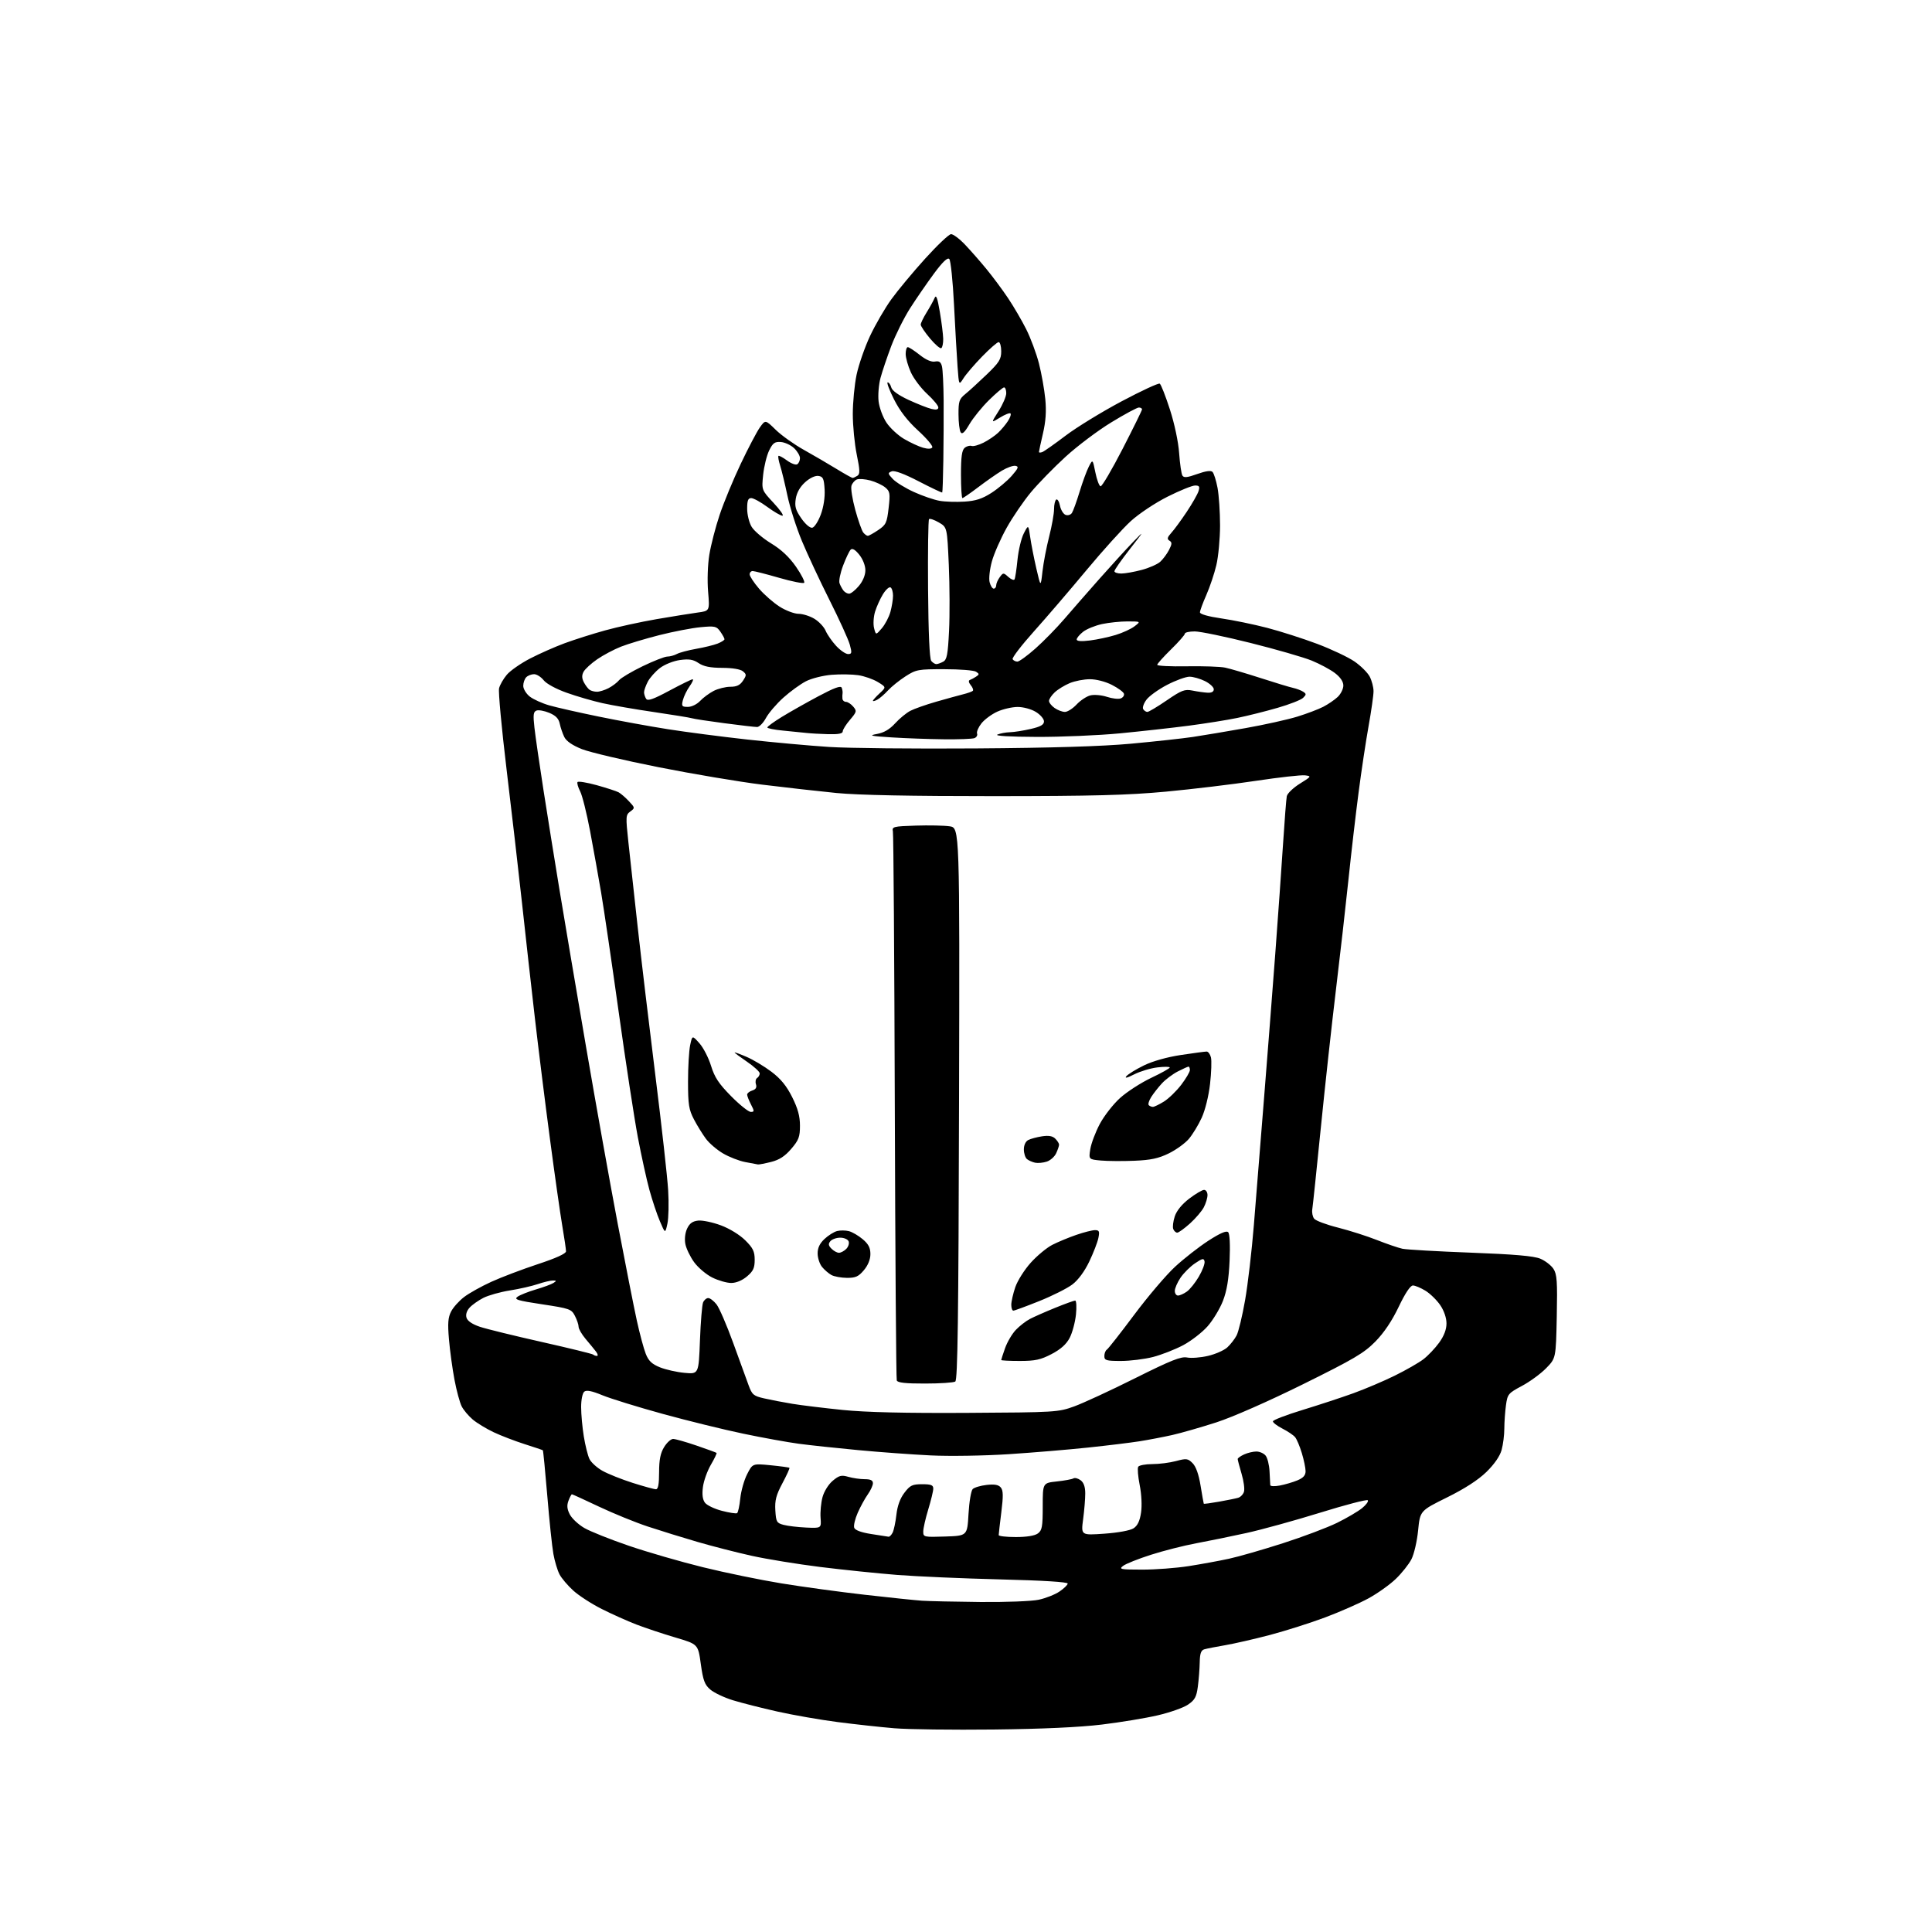 <?xml version="1.0" encoding="UTF-8" standalone="no"?>
<svg 
  version="1.1" 
  xmlns="http://www.w3.org/2000/svg" 
  xmlns:xlink="http://www.w3.org/1999/xlink" 
  xmlns:svg="http://www.w3.org/2000/svg"
  xmlns:rdf="http://www.w3.org/1999/02/22-rdf-syntax-ns#"
  xmlns:cc="http://creativecommons.org/ns#"
  xmlns:dc="http://purl.org/dc/elements/1.1/"
  viewBox="0 0 768 768"
  width="768"
  height="768"
>
<style>svg {background-color: white; }</style>"
<path stroke="none" fill="black" fill-rule="evenodd" d="M395.00,687.51C378.77,687.69 361.00,687.47 355.50,687.01C350.00,686.55 339.88,685.44 333.00,684.55C326.12,683.66 315.34,681.78 309.04,680.37C302.74,678.96 294.76,676.93 291.31,675.87C287.85,674.80 283.82,672.89 282.35,671.62C280.12,669.71 279.49,668.01 278.58,661.46C277.50,653.60 277.50,653.60 268.50,650.94C263.55,649.48 256.57,647.15 253.00,645.78C249.43,644.40 243.23,641.63 239.23,639.61C235.22,637.60 230.13,634.31 227.91,632.30C225.69,630.29 223.21,627.37 222.40,625.80C221.59,624.23 220.50,620.60 219.98,617.73C219.46,614.85 218.37,604.45 217.56,594.62C216.74,584.79 215.94,576.64 215.79,576.51C215.63,576.38 212.35,575.27 208.50,574.05C204.65,572.82 199.13,570.70 196.23,569.33C193.33,567.96 189.60,565.69 187.94,564.30C186.28,562.90 184.30,560.55 183.54,559.08C182.78,557.60 181.48,552.82 180.66,548.45C179.83,544.08 178.85,536.86 178.47,532.42C177.92,526.04 178.10,523.71 179.33,521.33C180.18,519.68 182.50,517.09 184.49,515.58C186.47,514.06 191.34,511.35 195.30,509.54C199.26,507.73 207.56,504.59 213.75,502.54C221.04,500.14 225.00,498.34 225.00,497.42C225.00,496.64 224.33,492.06 223.51,487.25C222.69,482.44 220.47,466.80 218.58,452.50C216.68,438.20 213.99,416.60 212.60,404.50C211.20,392.40 208.91,371.93 207.51,359.00C206.10,346.07 203.33,322.12 201.36,305.77C199.39,289.42 198.05,274.94 198.39,273.60C198.72,272.25 200.11,269.83 201.47,268.22C202.83,266.60 206.99,263.70 210.72,261.77C214.45,259.84 220.65,257.10 224.50,255.68C228.35,254.26 235.56,251.97 240.52,250.60C245.48,249.22 254.70,247.21 261.02,246.12C267.33,245.04 274.67,243.86 277.31,243.50C282.13,242.86 282.13,242.86 281.48,235.18C281.11,230.80 281.32,224.49 281.97,220.50C282.60,216.65 284.44,209.51 286.08,204.63C287.71,199.75 291.48,190.64 294.45,184.39C297.42,178.13 300.85,171.62 302.05,169.92C304.25,166.83 304.25,166.83 308.38,170.87C310.64,173.08 315.65,176.65 319.50,178.80C323.35,180.95 329.17,184.35 332.44,186.35C335.71,188.36 338.63,189.99 338.94,189.98C339.25,189.98 340.09,189.59 340.82,189.13C341.91,188.44 341.86,186.95 340.57,180.69C339.71,176.51 339.00,169.27 339.00,164.61C339.00,159.95 339.68,152.89 340.51,148.93C341.35,144.97 343.75,138.06 345.85,133.57C347.96,129.08 351.77,122.51 354.33,118.96C356.90,115.41 362.93,108.15 367.75,102.83C372.56,97.51 377.19,93.13 378.04,93.08C378.89,93.04 381.40,94.91 383.62,97.25C385.84,99.59 389.69,103.97 392.17,107.00C394.66,110.03 398.50,115.20 400.71,118.50C402.92,121.80 406.17,127.36 407.93,130.86C409.69,134.35 411.97,140.48 413.00,144.48C414.02,148.48 415.15,154.84 415.52,158.63C415.99,163.46 415.71,167.52 414.59,172.31C413.72,176.06 413.00,179.37 413.00,179.67C413.00,179.97 413.60,179.98 414.34,179.70C415.08,179.41 419.25,176.48 423.59,173.18C427.94,169.88 437.94,163.75 445.81,159.56C453.67,155.38 460.52,152.20 461.02,152.51C461.52,152.82 463.34,157.45 465.06,162.79C466.89,168.46 468.42,175.69 468.73,180.16C469.03,184.38 469.61,188.38 470.03,189.05C470.61,189.99 471.97,189.85 475.90,188.44C479.24,187.24 481.34,186.94 481.99,187.59C482.53,188.13 483.43,190.98 483.99,193.92C484.54,196.86 484.99,203.60 484.99,208.89C484.98,214.17 484.32,221.26 483.52,224.63C482.73,228.01 480.93,233.35 479.54,236.51C478.14,239.67 477.00,242.78 477.00,243.42C477.00,244.14 480.35,245.08 485.50,245.83C490.18,246.50 498.36,248.19 503.68,249.57C509.00,250.96 517.98,253.83 523.62,255.95C529.26,258.08 535.93,261.23 538.44,262.96C540.94,264.68 543.67,267.40 544.50,269.00C545.32,270.59 546.00,273.19 546.00,274.78C546.00,276.36 545.12,282.57 544.04,288.58C542.96,294.58 541.17,306.48 540.06,315.00C538.94,323.52 537.14,339.05 536.05,349.50C534.96,359.95 532.71,379.75 531.05,393.50C529.39,407.25 526.68,432.00 525.03,448.50C523.38,465.00 521.86,479.51 521.65,480.75C521.45,481.99 521.78,483.65 522.39,484.44C523.00,485.24 527.25,486.83 531.83,487.98C536.41,489.14 543.38,491.36 547.33,492.92C551.27,494.48 555.85,496.04 557.50,496.40C559.15,496.75 571.35,497.45 584.61,497.95C601.94,498.60 609.73,499.28 612.29,500.35C614.24,501.16 616.59,502.98 617.51,504.37C618.93,506.54 619.12,509.32 618.84,523.41C618.50,539.91 618.50,539.91 614.61,543.89C612.47,546.08 608.15,549.24 605.00,550.92C599.54,553.83 599.25,554.19 598.64,558.62C598.29,561.18 598.00,565.35 597.99,567.89C597.99,570.43 597.50,574.26 596.91,576.40C596.22,578.88 594.01,582.06 590.86,585.14C587.59,588.32 582.24,591.78 575.20,595.26C564.50,600.55 564.50,600.55 563.72,608.37C563.30,612.67 562.10,617.83 561.06,619.84C560.02,621.85 557.22,625.37 554.83,627.66C552.45,629.95 547.57,633.42 543.98,635.38C540.40,637.33 532.67,640.73 526.81,642.93C520.95,645.13 511.06,648.27 504.83,649.92C498.60,651.56 490.57,653.39 487.00,654.00C483.43,654.61 479.71,655.34 478.75,655.62C477.42,656.01 476.98,657.27 476.91,660.82C476.86,663.39 476.53,667.73 476.16,670.46C475.61,674.60 474.95,675.79 472.21,677.64C470.40,678.86 465.00,680.76 460.21,681.87C455.42,682.99 445.43,684.64 438.00,685.54C429.20,686.61 414.22,687.30 395.00,687.51zM389.70,636.82C399.71,636.92 410.16,636.52 412.91,635.92C415.67,635.33 419.37,633.87 421.14,632.67C422.91,631.48 424.38,630.05 424.43,629.50C424.47,628.87 414.53,628.25 397.65,627.84C382.89,627.47 364.44,626.67 356.65,626.06C348.87,625.44 335.11,624.02 326.07,622.90C317.04,621.77 304.80,619.78 298.88,618.47C292.96,617.16 283.26,614.68 277.32,612.95C271.39,611.22 262.47,608.46 257.51,606.82C252.56,605.18 243.83,601.62 238.12,598.92C232.41,596.21 227.56,594.00 227.35,594.00C227.13,594.00 226.51,595.15 225.98,596.56C225.27,598.43 225.41,599.89 226.51,602.02C227.34,603.62 229.92,606.03 232.26,607.39C234.59,608.75 242.55,611.93 249.95,614.46C257.35,616.99 270.62,620.83 279.45,623.00C288.28,625.18 302.31,628.06 310.64,629.42C318.96,630.78 333.81,632.81 343.64,633.93C353.46,635.05 363.75,636.12 366.50,636.31C369.25,636.49 379.69,636.72 389.70,636.82zM454.00,623.95C459.23,623.96 467.55,623.33 472.50,622.56C477.45,621.78 484.65,620.47 488.50,619.63C492.35,618.80 502.02,616.02 510.00,613.45C517.98,610.89 527.65,607.24 531.50,605.35C535.35,603.46 539.83,600.83 541.46,599.50C543.09,598.17 544.10,596.77 543.71,596.37C543.32,595.98 534.78,598.21 524.75,601.32C514.71,604.43 501.55,608.06 495.50,609.39C489.45,610.72 480.47,612.56 475.54,613.47C470.61,614.39 462.50,616.45 457.51,618.05C452.53,619.64 447.56,621.62 446.48,622.44C444.68,623.80 445.36,623.94 454.00,623.95zM353.21,610.87C353.61,610.94 354.33,610.21 354.83,609.25C355.32,608.29 356.00,605.09 356.33,602.14C356.73,598.60 357.81,595.62 359.52,593.39C361.77,590.43 362.67,590.00 366.55,590.00C370.12,590.00 371.00,590.34 370.99,591.75C370.99,592.71 370.09,596.42 369.00,600.00C367.91,603.58 367.01,607.53 367.01,608.79C367.00,611.02 367.21,611.07 375.75,610.79C384.50,610.50 384.50,610.50 385.00,601.80C385.27,597.01 386.02,592.57 386.66,591.93C387.30,591.30 389.80,590.55 392.20,590.28C395.35,589.93 396.93,590.21 397.83,591.30C398.81,592.47 398.85,594.67 398.04,601.13C397.47,605.70 397.00,609.80 397.00,610.22C397.00,610.65 400.06,611.00 403.81,611.00C408.11,611.00 411.33,610.48 412.56,609.58C414.24,608.35 414.50,606.91 414.50,598.83C414.50,589.50 414.50,589.50 420.11,588.90C423.19,588.57 426.16,588.02 426.71,587.68C427.26,587.34 428.54,587.67 429.55,588.41C430.79,589.32 431.40,591.03 431.40,593.63C431.41,595.76 431.03,600.38 430.56,603.91C429.71,610.32 429.71,610.32 439.03,609.66C444.53,609.27 449.28,608.39 450.61,607.52C452.19,606.49 453.09,604.61 453.58,601.32C454.00,598.55 453.78,594.02 453.05,590.36C452.37,586.93 452.10,583.64 452.46,583.06C452.82,582.48 455.34,582.00 458.04,582.00C460.75,582.00 465.01,581.46 467.50,580.79C471.63,579.68 472.20,579.76 474.07,581.63C475.41,582.96 476.52,586.09 477.25,590.59C477.87,594.39 478.44,597.61 478.52,597.75C478.60,597.88 481.33,597.52 484.58,596.94C487.84,596.36 491.26,595.67 492.20,595.39C493.13,595.12 494.17,594.04 494.50,593.00C494.83,591.95 494.41,588.74 493.55,585.87C492.70,582.99 492.00,580.34 492.00,579.98C492.00,579.62 493.15,578.80 494.55,578.16C495.95,577.52 498.14,577.00 499.42,577.00C500.71,577.00 502.36,577.72 503.09,578.61C503.83,579.50 504.53,582.31 504.66,584.86C504.79,587.41 504.92,589.89 504.95,590.36C504.98,590.84 506.69,590.91 508.75,590.52C510.81,590.13 513.96,589.21 515.75,588.46C518.09,587.48 519.00,586.46 518.99,584.80C518.98,583.54 518.31,580.30 517.49,577.61C516.68,574.92 515.48,572.07 514.82,571.29C514.17,570.50 511.92,568.98 509.82,567.91C507.72,566.84 506.00,565.53 506.00,565.01C506.00,564.49 511.29,562.46 517.75,560.49C524.21,558.51 533.33,555.52 538.00,553.83C542.67,552.14 550.09,548.99 554.48,546.82C558.87,544.66 563.96,541.74 565.80,540.34C567.64,538.94 570.46,535.97 572.07,533.75C574.02,531.05 575.00,528.50 575.00,526.08C575.00,523.88 574.03,521.04 572.53,518.83C571.18,516.84 568.54,514.26 566.67,513.10C564.79,511.95 562.54,511.00 561.66,511.00C560.63,511.00 558.60,514.05 556.01,519.47C553.36,525.04 550.18,529.77 546.74,533.28C542.22,537.88 538.25,540.22 518.00,550.24C504.24,557.05 489.94,563.34 483.50,565.42C477.45,567.37 469.57,569.63 466.00,570.44C462.43,571.24 456.57,572.36 453.00,572.93C449.43,573.49 440.20,574.62 432.50,575.43C424.80,576.25 410.62,577.43 401.00,578.06C391.35,578.69 377.44,578.91 370.00,578.55C362.57,578.19 349.52,577.24 341.00,576.43C332.48,575.63 321.90,574.50 317.50,573.91C313.10,573.32 303.20,571.53 295.50,569.92C287.80,568.32 273.40,564.78 263.50,562.06C253.60,559.34 242.80,556.00 239.50,554.65C235.24,552.89 233.14,552.48 232.25,553.21C231.54,553.79 231.00,556.48 231.01,559.37C231.01,562.19 231.49,567.42 232.07,570.99C232.65,574.56 233.66,578.60 234.31,579.96C234.96,581.32 237.30,583.45 239.50,584.68C241.70,585.91 247.10,588.07 251.50,589.47C255.90,590.86 260.06,592.01 260.75,592.00C261.63,592.00 262.00,589.98 262.00,585.25C262.01,580.29 262.53,577.64 263.99,575.25C265.08,573.46 266.69,572.00 267.57,572.00C268.45,572.00 272.61,573.18 276.83,574.62C281.05,576.07 284.65,577.38 284.84,577.55C285.02,577.71 284.01,579.83 282.59,582.25C281.17,584.68 279.75,588.65 279.43,591.08C279.03,594.08 279.29,596.09 280.23,597.35C280.99,598.36 284.01,599.81 286.94,600.57C289.87,601.33 292.59,601.75 292.99,601.51C293.39,601.26 293.97,598.63 294.27,595.66C294.58,592.69 295.80,588.34 297.00,586.01C299.16,581.76 299.16,581.76 306.33,582.46C310.27,582.85 313.64,583.31 313.81,583.48C313.99,583.65 312.73,586.42 311.02,589.62C308.52,594.31 307.97,596.42 308.21,600.41C308.48,604.97 308.74,605.43 311.50,606.16C313.15,606.60 317.20,607.08 320.50,607.23C326.50,607.50 326.50,607.50 326.19,603.33C326.02,601.03 326.37,597.35 326.96,595.15C327.57,592.87 329.32,590.07 331.01,588.64C333.56,586.50 334.46,586.27 337.24,587.07C339.03,587.58 341.95,588.00 343.74,588.00C346.06,588.00 347.00,588.46 347.00,589.60C347.00,590.47 346.08,592.48 344.96,594.05C343.84,595.62 342.04,598.91 340.96,601.36C339.88,603.81 339.25,606.49 339.57,607.33C339.94,608.29 342.40,609.19 346.33,609.80C349.72,610.32 352.82,610.80 353.21,610.87zM384.50,561.64C419.57,561.44 420.67,561.37 427.00,559.07C430.57,557.78 441.47,552.74 451.21,547.87C465.58,540.70 469.48,539.15 471.90,539.63C473.54,539.96 477.27,539.67 480.19,538.99C483.11,538.31 486.56,536.80 487.85,535.63C489.13,534.46 490.81,532.31 491.57,530.85C492.33,529.39 493.85,523.09 494.94,516.85C496.04,510.61 497.61,497.18 498.43,487.00C499.25,476.82 501.06,454.32 502.44,437.00C503.83,419.68 505.85,393.57 506.95,379.00C508.04,364.43 509.42,344.85 510.03,335.50C510.63,326.15 511.30,317.60 511.52,316.50C511.75,315.40 514.08,313.16 516.71,311.52C521.34,308.64 521.41,308.54 518.76,308.21C517.25,308.02 508.48,309.00 499.26,310.39C490.04,311.78 473.95,313.71 463.50,314.69C448.37,316.10 434.41,316.46 395.00,316.48C362.19,316.49 341.12,316.07 332.50,315.23C325.35,314.52 312.07,313.03 303.00,311.91C293.93,310.79 275.38,307.67 261.78,304.97C248.18,302.28 234.47,299.04 231.31,297.79C227.57,296.30 225.14,294.63 224.33,293.00C223.65,291.62 222.83,289.23 222.51,287.68C222.09,285.65 220.93,284.45 218.35,283.37C216.38,282.55 214.09,282.14 213.26,282.46C212.02,282.93 211.87,284.18 212.45,289.27C212.83,292.70 214.45,303.82 216.03,314.00C217.62,324.18 220.47,341.95 222.37,353.50C224.27,365.05 229.03,393.18 232.94,416.00C236.85,438.82 242.53,470.55 245.56,486.50C248.59,502.45 252.01,519.77 253.16,525.00C254.31,530.23 255.90,536.15 256.70,538.17C257.81,540.98 259.14,542.24 262.33,543.53C264.62,544.45 269.03,545.45 272.12,545.73C277.73,546.25 277.73,546.25 278.24,532.88C278.52,525.52 279.08,518.71 279.48,517.75C279.88,516.79 280.81,516.00 281.53,516.00C282.26,516.00 283.74,517.13 284.83,518.51C285.92,519.90 288.89,526.76 291.43,533.76C293.97,540.77 296.74,548.37 297.58,550.66C298.96,554.44 299.53,554.92 303.80,555.89C306.38,556.48 311.43,557.45 315.00,558.04C318.57,558.63 327.57,559.72 335.00,560.48C344.24,561.41 359.86,561.78 384.50,561.64zM367.72,549.98C359.99,550.00 356.81,549.65 356.48,548.75C356.23,548.06 355.88,499.12 355.70,440.00C355.52,380.88 355.18,331.60 354.94,330.50C354.53,328.63 355.10,328.48 364.00,328.19C369.23,328.02 375.30,328.15 377.50,328.47C381.50,329.05 381.50,329.05 381.23,438.73C381.02,524.32 380.69,548.58 379.73,549.19C379.05,549.62 373.65,549.98 367.72,549.98zM405.39,541.00C401.32,541.00 398.00,540.83 398.00,540.63C398.00,540.42 398.69,538.29 399.54,535.89C400.39,533.49 402.30,530.24 403.79,528.67C405.28,527.11 407.80,525.14 409.40,524.31C410.99,523.48 415.49,521.49 419.40,519.90C423.30,518.31 426.90,517.01 427.39,517.00C427.88,517.00 428.02,519.50 427.71,522.56C427.39,525.62 426.27,529.78 425.22,531.81C423.89,534.36 421.68,536.34 418.04,538.25C413.68,540.53 411.50,541.00 405.39,541.00zM445.61,541.00C439.73,541.00 439.00,540.78 439.00,539.06C439.00,537.99 439.44,536.85 439.98,536.51C440.52,536.18 445.40,529.96 450.82,522.70C456.24,515.44 463.56,506.83 467.09,503.57C470.61,500.31 476.58,495.65 480.34,493.21C485.01,490.19 487.51,489.11 488.21,489.81C488.84,490.44 489.06,494.82 488.78,501.17C488.45,508.56 487.70,513.10 486.13,517.15C484.92,520.25 482.18,524.79 480.04,527.22C477.89,529.65 473.52,533.04 470.32,534.74C467.12,536.44 461.74,538.54 458.36,539.42C454.98,540.29 449.24,541.00 445.61,541.00zM237.29,539.00C237.81,539.00 237.64,538.21 236.90,537.25C236.16,536.29 234.30,534.02 232.77,532.22C231.25,530.41 230.00,528.25 230.00,527.42C230.00,526.58 229.34,524.62 228.53,523.06C227.15,520.38 226.43,520.13 215.50,518.48C205.56,516.98 204.20,516.55 205.76,515.45C206.77,514.75 210.04,513.45 213.04,512.57C216.04,511.69 219.18,510.53 220.00,510.00C221.29,509.17 221.26,509.03 219.78,509.02C218.84,509.01 216.14,509.65 213.78,510.45C211.43,511.24 206.41,512.39 202.64,512.98C198.86,513.58 194.14,514.91 192.14,515.93C190.14,516.95 187.67,518.70 186.66,519.82C185.50,521.11 185.05,522.59 185.46,523.86C185.86,525.13 187.83,526.45 190.80,527.43C193.38,528.29 204.45,531.00 215.38,533.46C226.32,535.92 235.51,538.18 235.80,538.47C236.09,538.76 236.76,539.00 237.29,539.00zM402.82,521.00C402.37,521.00 402.00,519.96 402.00,518.68C402.00,517.40 402.72,514.25 403.59,511.68C404.47,509.11 407.23,504.74 409.73,501.96C412.23,499.18 416.10,495.97 418.34,494.83C420.57,493.69 424.86,491.91 427.86,490.88C430.86,489.84 434.20,489.00 435.28,489.00C436.95,489.00 437.16,489.47 436.63,492.09C436.29,493.80 434.66,498.01 433.01,501.47C431.15,505.37 428.61,508.82 426.31,510.57C424.28,512.13 418.34,515.11 413.13,517.20C407.91,519.29 403.28,521.00 402.82,521.00zM468.28,515.00C468.98,515.00 470.55,514.30 471.76,513.45C472.98,512.60 475.14,509.92 476.56,507.48C477.99,505.05 479.01,502.33 478.83,501.45C478.55,500.08 478.00,500.19 475.02,502.20C473.11,503.49 470.52,506.07 469.27,507.92C468.02,509.78 467.00,512.13 467.00,513.15C467.00,514.17 467.57,515.00 468.28,515.00zM290.67,510.00C288.93,510.00 285.54,509.03 283.14,507.84C280.74,506.65 277.49,503.90 275.91,501.72C274.34,499.55 272.77,496.28 272.43,494.47C272.06,492.50 272.35,490.03 273.16,488.34C274.14,486.28 275.35,485.42 277.58,485.20C279.27,485.03 283.32,485.89 286.58,487.10C290.02,488.38 294.07,490.87 296.25,493.04C299.35,496.11 300.00,497.47 300.00,500.79C300.00,504.06 299.42,505.31 296.92,507.41C295.03,509.01 292.63,510.00 290.67,510.00zM336.66,507.97C334.37,507.95 331.60,507.44 330.50,506.84C329.40,506.23 327.72,504.79 326.77,503.62C325.82,502.45 325.03,500.06 325.02,498.29C325.01,496.06 325.84,494.30 327.75,492.51C329.26,491.09 331.51,489.68 332.75,489.36C333.99,489.04 336.09,489.06 337.42,489.39C338.76,489.73 341.23,491.16 342.92,492.59C345.23,494.53 346.00,496.02 346.00,498.51C346.00,500.64 345.06,502.96 343.41,504.92C341.27,507.47 340.10,507.99 336.66,507.97zM333.50,498.00C334.25,498.00 335.55,497.31 336.39,496.47C337.23,495.63 337.66,494.28 337.35,493.47C337.04,492.66 335.54,492.00 334.02,492.00C332.49,492.00 330.72,492.63 330.09,493.39C329.19,494.47 329.30,495.15 330.54,496.39C331.42,497.28 332.75,498.00 333.50,498.00zM265.30,486.46C264.43,490.42 264.43,490.42 262.32,485.46C261.15,482.73 259.28,477.12 258.15,473.00C257.02,468.88 254.95,459.43 253.54,452.00C252.14,444.57 248.73,422.30 245.97,402.50C243.20,382.70 240.05,361.25 238.96,354.83C237.87,348.42 235.89,337.39 234.56,330.33C233.23,323.27 231.46,316.18 230.62,314.57C229.79,312.96 229.31,311.30 229.57,310.89C229.82,310.48 233.24,311.03 237.17,312.11C241.09,313.20 245.02,314.48 245.90,314.95C246.78,315.43 248.62,317.02 250.00,318.49C252.44,321.10 252.46,321.19 250.56,322.58C248.73,323.92 248.69,324.54 249.79,334.75C250.42,340.66 252.09,355.85 253.49,368.50C254.89,381.15 258.06,407.74 260.53,427.59C263.01,447.44 265.29,467.91 265.60,473.09C265.92,478.26 265.78,484.28 265.30,486.46zM467.97,490.00C467.40,490.00 466.69,489.34 466.38,488.54C466.07,487.74 466.35,485.48 466.99,483.52C467.73,481.27 469.85,478.68 472.73,476.48C475.24,474.57 477.90,473.00 478.64,473.00C479.39,473.00 480.00,473.92 480.00,475.05C480.00,476.18 479.35,478.35 478.56,479.87C477.78,481.40 475.30,484.30 473.06,486.33C470.82,488.35 468.53,490.00 467.97,490.00zM301.31,462.89C300.86,462.83 298.54,462.40 296.15,461.92C293.75,461.45 289.83,459.92 287.43,458.51C285.03,457.11 281.98,454.50 280.65,452.73C279.32,450.95 277.17,447.48 275.87,445.00C273.83,441.10 273.51,439.09 273.50,430.00C273.50,424.23 273.88,417.70 274.34,415.51C275.18,411.52 275.18,411.52 278.02,414.70C279.58,416.44 281.67,420.49 282.65,423.69C284.08,428.30 285.73,430.79 290.63,435.75C294.03,439.19 297.54,442.00 298.43,442.00C299.90,442.00 299.91,441.73 298.53,439.05C297.69,437.43 297.00,435.66 297.00,435.12C297.00,434.58 297.92,433.84 299.04,433.49C300.46,433.04 300.91,432.28 300.50,431.00C300.18,429.99 300.39,428.88 300.96,428.53C301.53,428.17 302.00,427.35 302.00,426.69C302.00,426.04 299.75,423.97 297.00,422.09C294.25,420.22 292.00,418.55 292.00,418.38C292.00,418.21 294.14,418.99 296.75,420.11C299.36,421.22 303.82,423.89 306.65,426.03C310.35,428.82 312.67,431.66 314.90,436.12C317.16,440.65 318.00,443.71 318.00,447.48C318.00,451.92 317.52,453.20 314.53,456.69C312.04,459.61 309.80,461.06 306.59,461.87C304.13,462.49 301.75,462.95 301.31,462.89zM416.11,461.76C414.68,462.23 412.60,462.43 411.50,462.20C410.40,461.97 408.94,461.33 408.25,460.77C407.56,460.21 407.00,458.48 407.00,456.91C407.00,455.21 407.70,453.71 408.75,453.17C409.71,452.68 412.18,452.02 414.24,451.70C416.86,451.30 418.44,451.58 419.49,452.64C420.32,453.46 421.00,454.54 421.00,455.02C421.00,455.51 420.49,457.03 419.86,458.40C419.24,459.78 417.55,461.29 416.11,461.76zM450.91,461.42C446.29,461.61 440.31,461.57 437.63,461.33C432.76,460.88 432.76,460.88 433.42,456.75C433.79,454.48 435.49,449.98 437.21,446.75C438.94,443.52 442.57,438.87 445.29,436.43C448.02,433.98 453.56,430.40 457.62,428.47C461.68,426.55 465.00,424.69 465.00,424.35C465.00,424.00 462.78,423.98 460.07,424.31C457.36,424.63 453.20,425.88 450.83,427.09C448.08,428.49 446.96,428.75 447.74,427.82C448.41,427.01 451.54,425.08 454.69,423.54C458.23,421.81 463.90,420.21 469.46,419.37C474.43,418.62 479.01,418.01 479.64,418.01C480.27,418.00 481.05,419.05 481.37,420.33C481.69,421.61 481.53,426.37 481.01,430.91C480.47,435.67 479.06,441.36 477.69,444.34C476.39,447.18 474.10,450.94 472.61,452.70C471.13,454.46 467.53,457.06 464.62,458.49C460.51,460.50 457.45,461.15 450.91,461.42zM458.30,440.00C458.83,440.00 460.79,439.05 462.66,437.90C464.53,436.74 467.62,433.75 469.53,431.26C471.44,428.76 473.00,426.10 473.00,425.36C473.00,424.61 472.76,424.00 472.46,424.00C472.16,424.00 470.25,424.86 468.21,425.91C466.17,426.96 463.32,429.10 461.88,430.66C460.44,432.22 458.52,434.66 457.63,436.08C456.73,437.50 456.29,438.96 456.66,439.33C457.03,439.70 457.77,440.00 458.30,440.00zM388.00,297.51C418.12,297.30 438.03,296.69 449.62,295.63C459.04,294.76 470.07,293.56 474.12,292.96C478.18,292.35 487.64,290.76 495.14,289.43C502.64,288.10 511.86,286.05 515.64,284.89C519.41,283.73 524.08,281.96 526.00,280.97C527.92,279.98 530.51,278.22 531.75,277.05C532.99,275.88 534.00,273.84 534.00,272.51C534.00,270.95 532.81,269.20 530.64,267.54C528.79,266.13 524.62,263.90 521.39,262.58C518.15,261.27 507.25,258.12 497.17,255.60C487.09,253.07 477.08,251.00 474.92,251.00C472.77,251.00 471.00,251.40 471.00,251.89C471.00,252.37 468.53,255.19 465.51,258.14C462.50,261.09 460.02,263.85 460.01,264.28C460.01,264.71 465.29,264.98 471.75,264.86C478.21,264.75 485.07,264.99 487.00,265.39C488.93,265.79 495.23,267.64 501.00,269.50C506.77,271.37 512.62,273.14 514.00,273.44C515.38,273.74 517.17,274.42 518.00,274.95C519.33,275.82 519.33,276.09 518.00,277.41C517.17,278.22 512.61,280.01 507.85,281.38C503.09,282.76 495.89,284.56 491.85,285.39C487.81,286.23 479.13,287.61 472.57,288.47C466.00,289.33 453.67,290.70 445.16,291.52C436.64,292.33 421.76,292.97 412.09,292.93C401.33,292.89 395.28,292.53 396.50,292.00C397.60,291.53 399.84,291.11 401.47,291.07C403.10,291.03 406.82,290.45 409.72,289.77C413.67,288.86 415.00,288.09 415.00,286.76C415.00,285.77 413.54,284.08 411.75,282.99C409.92,281.87 406.76,281.02 404.50,281.03C402.30,281.04 398.66,281.88 396.42,282.90C394.18,283.92 391.35,286.01 390.13,287.56C388.92,289.10 388.14,290.92 388.40,291.60C388.66,292.28 388.19,293.10 387.36,293.42C386.52,293.74 381.04,293.95 375.17,293.88C369.30,293.82 360.00,293.48 354.50,293.13C346.07,292.60 345.14,292.38 348.57,291.77C351.39,291.26 353.63,289.95 355.83,287.54C357.57,285.62 360.30,283.38 361.88,282.56C363.46,281.74 368.07,280.12 372.13,278.95C376.18,277.79 381.00,276.46 382.83,276.00C384.66,275.55 386.41,274.92 386.72,274.61C387.03,274.30 386.66,273.29 385.89,272.36C385.07,271.37 384.91,270.53 385.50,270.32C386.05,270.13 387.18,269.52 388.00,268.98C389.33,268.11 389.33,267.89 388.00,267.02C387.18,266.47 381.53,266.02 375.45,266.02C364.97,266.00 364.16,266.15 359.95,268.86C357.50,270.43 354.38,272.95 353.00,274.45C351.62,275.95 349.71,277.61 348.75,278.13C347.79,278.65 347.00,278.85 347.00,278.58C347.00,278.30 348.19,276.97 349.65,275.62C352.31,273.16 352.31,273.16 348.94,271.11C347.08,269.98 343.59,268.76 341.18,268.40C338.77,268.04 334.02,267.97 330.62,268.24C327.22,268.51 322.63,269.66 320.42,270.79C318.21,271.92 314.15,274.86 311.41,277.32C308.66,279.79 305.55,283.43 304.48,285.41C303.42,287.38 301.83,289.00 300.96,289.00C300.09,289.00 294.24,288.32 287.96,287.49C281.68,286.67 275.85,285.78 275.02,285.51C274.18,285.25 267.43,284.15 260.00,283.06C252.57,281.98 243.35,280.38 239.50,279.52C235.65,278.66 229.23,276.80 225.24,275.37C221.02,273.87 217.19,271.79 216.10,270.39C215.06,269.08 213.35,268.00 212.31,268.00C211.26,268.00 209.86,268.54 209.20,269.20C208.54,269.86 208.00,271.40 208.00,272.63C208.00,273.85 209.16,275.76 210.57,276.88C211.98,277.99 215.47,279.57 218.32,280.39C221.17,281.21 230.03,283.22 238.00,284.85C245.97,286.49 258.35,288.75 265.50,289.87C272.65,291.00 286.82,292.84 297.00,293.97C307.18,295.09 321.80,296.42 329.50,296.92C337.20,297.42 363.52,297.69 388.00,297.51zM329.25,291.85C326.09,291.77 322.15,291.54 320.50,291.35C318.85,291.16 314.69,290.74 311.25,290.42C307.81,290.10 305.01,289.54 305.03,289.17C305.04,288.80 307.62,286.93 310.76,285.00C313.90,283.07 320.43,279.38 325.28,276.79C331.65,273.40 334.24,272.45 334.60,273.40C334.87,274.11 335.02,275.11 334.93,275.60C334.84,276.10 334.82,277.06 334.88,277.75C334.95,278.44 335.57,279.00 336.28,279.00C336.98,279.00 338.28,279.84 339.16,280.88C340.66,282.63 340.57,282.98 337.89,286.13C336.30,287.98 335.00,290.06 335.00,290.75C335.00,291.62 333.26,291.95 329.25,291.85zM423.32,283.00C424.35,283.00 426.43,281.68 427.95,280.06C429.46,278.44 431.93,276.80 433.44,276.43C434.95,276.05 437.89,276.31 440.01,277.00C442.12,277.70 444.60,277.98 445.51,277.63C446.42,277.29 446.99,276.44 446.78,275.75C446.57,275.06 444.41,273.49 441.99,272.25C439.43,270.94 435.76,270.00 433.26,270.00C430.88,270.00 427.27,270.70 425.23,271.55C423.19,272.40 420.51,274.05 419.26,275.22C418.02,276.39 417.00,277.92 417.00,278.62C417.00,279.32 418.00,280.59 419.22,281.44C420.44,282.30 422.29,283.00 423.32,283.00zM456.10,283.00C456.65,283.00 460.11,280.93 463.79,278.41C469.69,274.37 470.92,273.90 474.00,274.51C475.92,274.90 478.62,275.28 480.00,275.36C481.62,275.45 482.50,274.97 482.50,274.00C482.50,273.18 480.93,271.71 479.00,270.75C477.07,269.79 474.30,269.00 472.84,269.00C471.37,269.00 467.37,270.46 463.93,272.25C460.50,274.04 456.81,276.69 455.73,278.15C454.64,279.61 454.06,281.30 454.44,281.90C454.81,282.51 455.56,283.00 456.10,283.00zM273.44,281.00C274.94,281.00 277.05,279.97 278.30,278.64C279.51,277.35 281.94,275.55 283.70,274.64C285.46,273.74 288.45,273.00 290.34,273.00C292.86,273.00 294.19,272.36 295.35,270.59C296.79,268.39 296.79,268.07 295.31,266.84C294.32,266.02 291.11,265.49 287.09,265.48C282.34,265.47 279.72,264.94 277.72,263.60C275.56,262.15 273.93,261.88 270.31,262.37C267.70,262.73 264.23,264.11 262.34,265.55C260.50,266.96 258.32,269.41 257.50,271.00C256.67,272.60 256.01,274.49 256.02,275.20C256.02,275.92 256.40,277.08 256.85,277.79C257.47,278.76 259.68,277.99 266.08,274.55C270.71,272.07 274.87,270.03 275.32,270.02C275.77,270.01 275.24,271.26 274.13,272.81C273.03,274.36 271.83,276.83 271.46,278.31C270.85,280.72 271.06,281.00 273.44,281.00zM237.30,274.98C238.29,274.99 240.35,274.35 241.87,273.57C243.40,272.78 245.29,271.36 246.07,270.41C246.86,269.46 251.08,266.96 255.45,264.84C259.82,262.73 264.24,261.00 265.26,261.00C266.29,261.00 268.00,260.54 269.06,259.97C270.12,259.40 273.58,258.48 276.75,257.92C279.91,257.37 283.74,256.43 285.25,255.84C286.76,255.24 288.00,254.46 288.00,254.10C288.00,253.74 287.26,252.39 286.35,251.09C284.83,248.92 284.21,248.78 278.48,249.32C275.05,249.64 267.69,251.06 262.11,252.47C256.53,253.89 249.67,255.95 246.87,257.05C244.06,258.16 239.81,260.41 237.40,262.07C235.00,263.72 232.56,265.96 231.98,267.04C231.23,268.44 231.27,269.64 232.11,271.25C232.77,272.49 233.79,273.83 234.40,274.23C235.00,274.64 236.31,274.98 237.30,274.98zM372.19,264.00C372.71,264.00 373.93,263.57 374.92,263.04C376.41,262.24 376.79,260.26 377.26,250.79C377.57,244.58 377.52,232.77 377.16,224.55C376.50,209.60 376.50,209.60 373.20,207.68C371.39,206.63 369.64,206.03 369.31,206.36C368.98,206.69 368.80,219.22 368.92,234.20C369.05,251.57 369.51,261.91 370.19,262.73C370.77,263.43 371.67,264.00 372.19,264.00zM404.43,263.00C405.15,263.00 408.40,260.64 411.65,257.75C414.90,254.86 420.02,249.63 423.03,246.12C426.04,242.62 432.32,235.42 437.00,230.14C441.68,224.86 447.68,218.28 450.35,215.52C455.02,210.68 454.98,210.78 449.10,218.32C445.74,222.61 443.00,226.55 443.00,227.07C443.00,227.58 444.24,227.99 445.75,227.99C447.26,227.98 450.91,227.34 453.85,226.55C456.79,225.77 460.10,224.31 461.20,223.32C462.30,222.32 463.88,220.21 464.70,218.62C465.92,216.26 465.95,215.59 464.87,214.92C463.83,214.28 464.00,213.61 465.63,211.80C466.78,210.54 469.52,206.80 471.72,203.50C473.92,200.20 476.04,196.49 476.43,195.25C477.01,193.41 476.76,193.00 475.05,193.00C473.90,193.00 468.99,194.99 464.13,197.43C459.18,199.92 452.75,204.20 449.48,207.18C446.27,210.11 438.32,218.91 431.81,226.74C425.30,234.57 415.92,245.51 410.96,251.04C406.00,256.58 402.21,261.53 402.53,262.05C402.86,262.57 403.71,263.00 404.43,263.00zM337.12,260.00C338.62,260.00 338.71,259.53 337.81,256.26C337.24,254.20 333.61,246.22 329.73,238.51C325.86,230.81 320.92,220.22 318.75,215.00C316.58,209.78 314.00,201.68 313.01,197.00C312.02,192.32 310.72,186.95 310.12,185.07C309.52,183.18 309.22,181.45 309.44,181.23C309.66,181.01 311.19,181.82 312.83,183.03C314.47,184.24 316.30,184.93 316.90,184.56C317.51,184.19 318.00,183.09 318.00,182.12C318.00,181.14 316.94,179.35 315.64,178.13C314.34,176.91 311.98,175.82 310.39,175.71C307.98,175.53 307.21,176.09 305.75,179.07C304.79,181.03 303.72,185.38 303.37,188.72C302.74,194.80 302.74,194.80 307.50,199.90C310.13,202.71 311.71,205.00 311.02,205.00C310.33,205.00 307.62,203.42 305.00,201.50C302.38,199.57 299.50,198.00 298.62,198.00C297.38,198.00 297.00,199.00 297.01,202.25C297.01,204.59 297.81,207.82 298.80,209.44C299.78,211.06 303.27,214.02 306.54,216.01C310.59,218.47 313.76,221.45 316.43,225.30C318.59,228.42 320.04,231.29 319.66,231.67C319.28,232.05 314.79,231.16 309.68,229.68C304.58,228.21 299.86,227.00 299.20,227.00C298.54,227.00 298.00,227.59 298.00,228.32C298.00,229.05 299.67,231.59 301.71,233.98C303.75,236.36 307.44,239.59 309.91,241.16C312.37,242.72 315.77,244.00 317.45,244.00C319.13,244.01 321.97,244.90 323.77,246.00C325.57,247.10 327.57,249.23 328.21,250.75C328.85,252.26 330.73,254.96 332.38,256.75C334.04,258.54 336.17,260.00 337.12,260.00zM433.25,254.60C436.14,254.24 440.75,253.25 443.50,252.41C446.25,251.57 449.63,250.02 451.00,248.96C453.50,247.04 453.50,247.04 448.30,247.02C445.44,247.01 440.84,247.48 438.09,248.07C435.34,248.66 431.94,250.05 430.54,251.15C429.14,252.25 428.00,253.62 428.00,254.20C428.00,254.89 429.82,255.03 433.25,254.60zM350.54,249.75C351.84,248.23 353.38,245.31 353.95,243.25C354.52,241.19 354.99,238.29 354.99,236.81C355.00,235.33 354.56,233.84 354.02,233.51C353.47,233.17 352.12,234.39 351.00,236.20C349.88,238.02 348.47,241.15 347.85,243.16C347.24,245.17 347.06,248.10 347.45,249.66C348.17,252.50 348.17,252.50 350.54,249.75zM337.53,236.00C338.24,236.00 339.99,234.62 341.41,232.92C343.01,231.02 344.00,228.63 344.00,226.67C343.99,224.82 342.99,222.26 341.57,220.50C339.96,218.50 338.82,217.83 338.15,218.50C337.60,219.05 336.25,221.90 335.14,224.83C334.03,227.77 333.39,230.92 333.72,231.83C334.04,232.75 334.75,234.06 335.28,234.75C335.81,235.44 336.82,236.00 337.53,236.00zM395.02,234.00C395.56,234.00 396.00,233.41 396.00,232.69C396.00,231.97 396.63,230.51 397.41,229.45C398.77,227.59 398.89,227.59 400.81,229.33C401.91,230.32 403.02,230.76 403.29,230.32C403.55,229.87 404.09,226.35 404.47,222.50C404.86,218.65 405.99,213.93 406.99,212.01C408.80,208.51 408.80,208.51 409.52,213.51C409.91,216.25 411.01,221.86 411.96,225.98C413.69,233.45 413.69,233.45 414.40,227.16C414.79,223.71 415.99,217.46 417.06,213.28C418.13,209.10 419.00,204.20 419.00,202.40C419.00,200.59 419.40,198.87 419.88,198.58C420.36,198.28 421.03,199.39 421.36,201.04C421.69,202.69 422.69,204.33 423.58,204.67C424.48,205.01 425.61,204.67 426.11,203.90C426.61,203.13 427.98,199.35 429.15,195.50C430.32,191.65 431.97,187.15 432.82,185.50C434.36,182.50 434.36,182.50 435.43,187.81C436.02,190.73 436.95,193.20 437.50,193.31C438.05,193.41 441.97,186.75 446.22,178.50C450.46,170.25 453.95,163.16 453.97,162.75C453.99,162.34 453.42,162.00 452.71,162.00C452.00,162.00 447.07,164.65 441.75,167.90C436.43,171.14 428.26,177.29 423.59,181.56C418.92,185.83 412.72,192.19 409.80,195.69C406.89,199.19 402.56,205.52 400.19,209.76C397.82,214.00 395.17,220.01 394.30,223.13C393.44,226.24 393.02,229.96 393.38,231.40C393.74,232.83 394.48,234.00 395.02,234.00zM344.97,213.00C345.38,213.00 347.23,211.97 349.10,210.71C352.19,208.63 352.57,207.84 353.24,201.96C353.91,196.13 353.78,195.33 351.90,193.76C350.75,192.81 348.10,191.57 346.01,191.00C343.92,190.44 341.51,190.25 340.65,190.58C339.78,190.91 338.81,192.04 338.47,193.08C338.14,194.12 338.83,198.45 339.99,202.70C341.16,206.95 342.59,211.01 343.18,211.71C343.76,212.42 344.57,213.00 344.97,213.00zM322.89,209.78C323.74,209.62 325.26,207.27 326.27,204.57C327.39,201.54 327.98,197.71 327.80,194.58C327.54,190.24 327.18,189.45 325.33,189.19C324.04,189.01 321.91,190.01 320.05,191.69C318.02,193.52 316.72,195.81 316.33,198.26C315.85,201.33 316.25,202.75 318.53,206.05C320.14,208.37 321.99,209.96 322.89,209.78zM383.39,199.40C387.86,199.12 390.45,198.28 394.11,195.93C396.77,194.22 400.39,191.18 402.16,189.17C404.82,186.13 405.08,185.45 403.68,185.18C402.74,185.00 400.30,185.87 398.24,187.11C396.18,188.36 391.95,191.32 388.83,193.69C385.71,196.06 382.89,198.00 382.58,198.00C382.26,198.00 382.00,193.78 382.00,188.62C382.00,181.60 382.37,178.94 383.47,178.03C384.27,177.36 385.51,177.02 386.22,177.27C386.92,177.52 389.07,176.92 391.00,175.95C392.93,174.97 395.52,173.21 396.76,172.04C398.00,170.87 399.75,168.79 400.64,167.42C401.54,166.06 402.01,164.68 401.69,164.35C401.37,164.03 399.48,164.77 397.50,166.00C393.90,168.22 393.90,168.22 396.95,163.42C398.63,160.77 400.00,157.57 400.00,156.30C400.00,155.04 399.61,154.00 399.14,154.00C398.66,154.00 395.97,156.26 393.16,159.03C390.35,161.80 386.85,166.11 385.38,168.61C383.45,171.91 382.49,172.79 381.87,171.83C381.41,171.10 381.02,167.88 381.02,164.67C381.00,159.55 381.32,158.59 383.69,156.67C385.17,155.48 388.99,151.98 392.19,148.91C397.19,144.10 398.00,142.81 398.00,139.66C398.00,137.65 397.54,136.00 396.98,136.00C396.42,136.00 393.45,138.59 390.38,141.75C387.31,144.91 383.99,148.79 383.00,150.36C381.19,153.22 381.19,153.22 380.65,145.86C380.35,141.81 379.72,130.73 379.24,121.24C378.77,111.75 377.92,103.52 377.35,102.95C376.65,102.25 374.73,104.08 371.30,108.71C368.54,112.45 364.26,118.65 361.80,122.50C359.35,126.35 355.98,133.10 354.31,137.50C352.65,141.90 350.71,147.64 350.01,150.25C349.31,152.86 348.97,157.03 349.25,159.52C349.53,162.00 350.93,165.80 352.36,167.96C353.79,170.12 356.95,173.06 359.39,174.49C361.83,175.92 365.21,177.49 366.90,177.97C368.83,178.53 370.20,178.48 370.59,177.86C370.93,177.31 368.41,174.31 364.99,171.18C360.75,167.30 357.70,163.36 355.38,158.75C353.51,155.04 352.38,152.00 352.87,152.00C353.36,152.00 354.00,152.90 354.29,154.01C354.62,155.28 357.16,157.11 361.16,158.96C364.65,160.57 368.74,162.19 370.25,162.55C372.15,163.01 373.00,162.83 373.00,161.95C373.00,161.25 371.00,158.84 368.56,156.59C366.11,154.34 363.20,150.47 362.08,148.00C360.96,145.53 360.03,142.26 360.02,140.75C360.01,139.24 360.39,138.00 360.86,138.00C361.34,138.00 363.46,139.38 365.59,141.07C368.07,143.04 370.25,143.99 371.66,143.72C373.31,143.41 374.01,143.88 374.44,145.63C374.77,146.92 375.06,153.04 375.11,159.23C375.15,165.43 375.10,176.12 374.99,183.00C374.89,189.88 374.69,195.62 374.55,195.77C374.41,195.92 370.23,193.94 365.27,191.37C359.42,188.34 355.61,186.93 354.47,187.37C352.84,188.00 352.87,188.23 354.93,190.43C356.16,191.73 359.94,194.06 363.33,195.59C366.72,197.13 371.30,198.70 373.50,199.08C375.70,199.47 380.15,199.61 383.39,199.40zM374.17,138.39C373.72,138.68 371.69,136.93 369.67,134.51C367.65,132.10 366.00,129.63 366.00,129.04C366.00,128.45 367.05,126.28 368.32,124.23C369.60,122.18 371.03,119.60 371.49,118.50C372.13,116.98 372.63,118.30 373.60,124.00C374.30,128.12 374.90,132.94 374.94,134.69C374.97,136.45 374.63,138.11 374.17,138.39z" />

</svg>